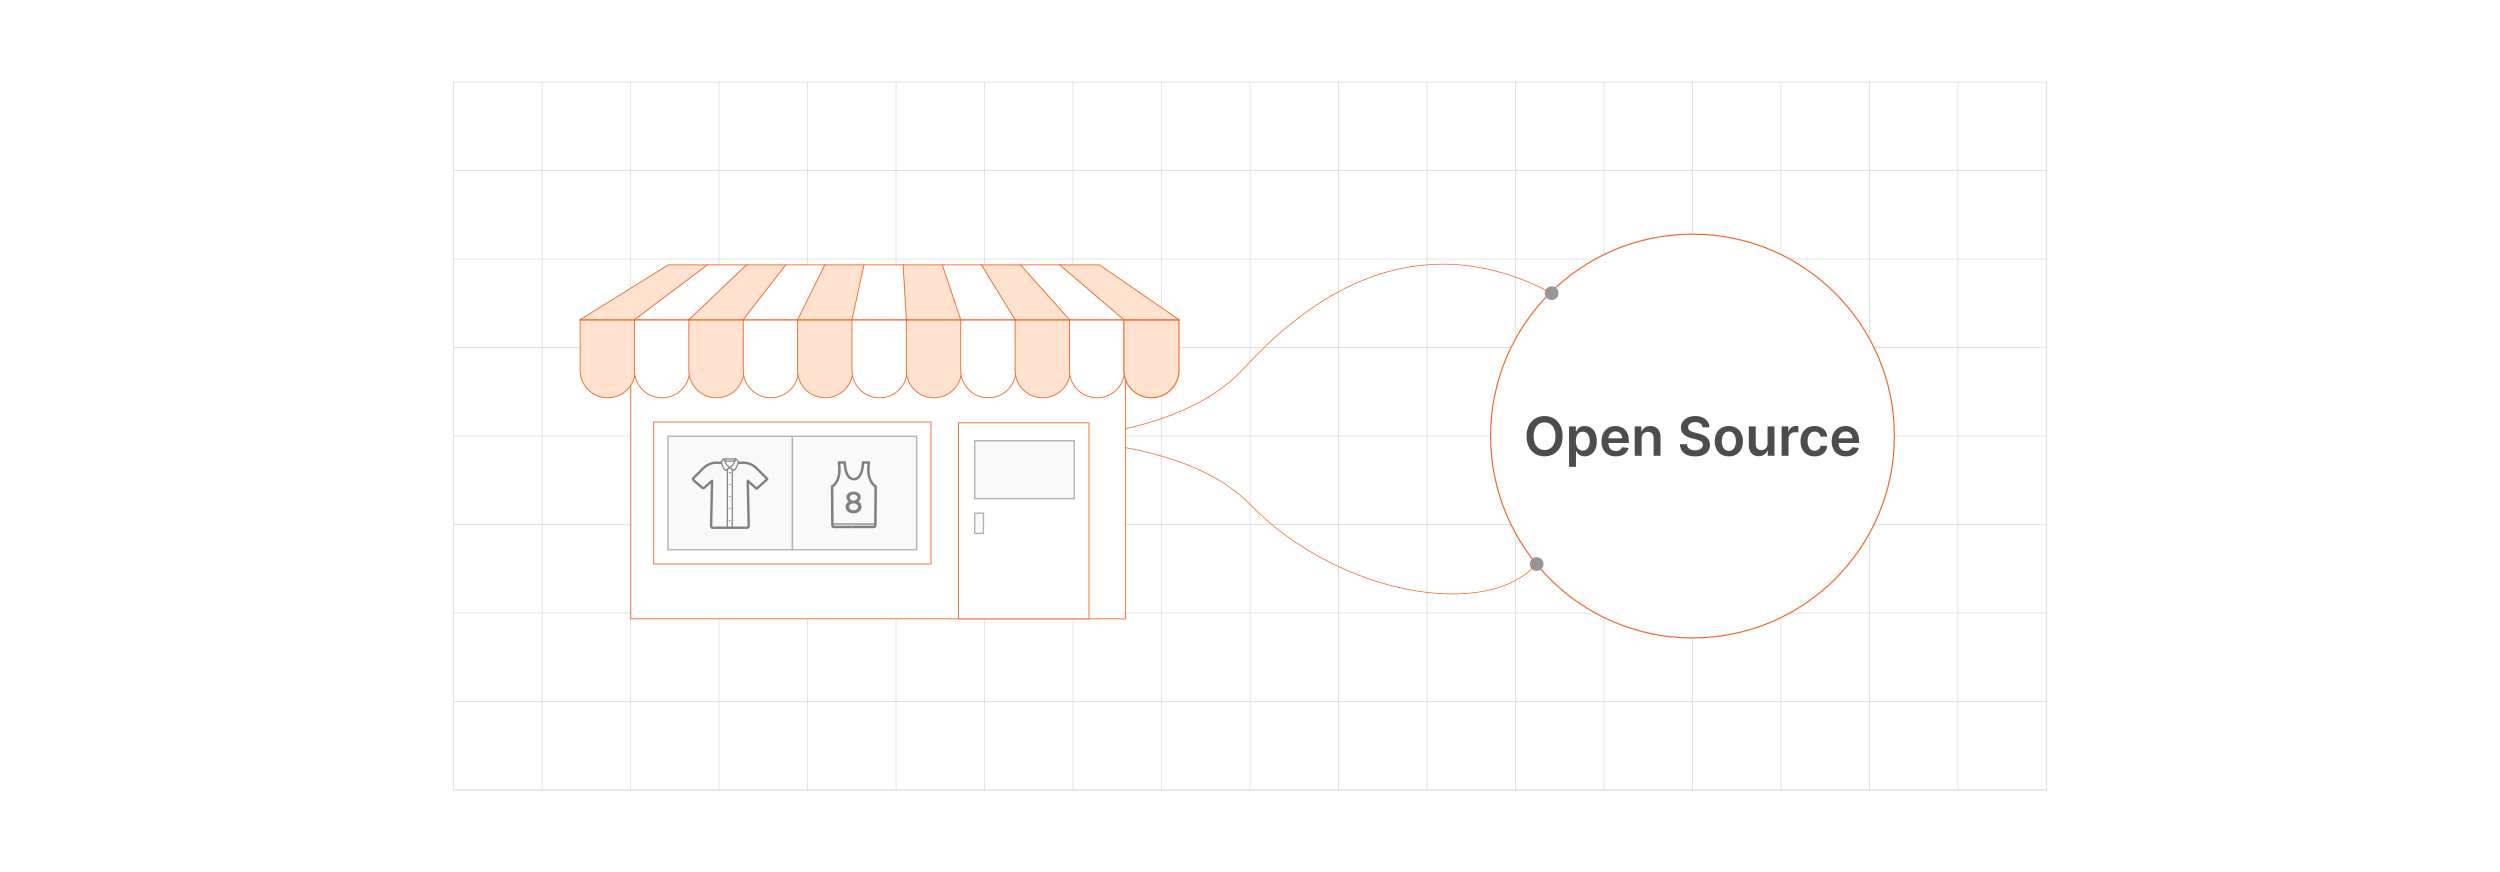 <?xml version="1.0" encoding="UTF-8"?><svg id="Layer_1" xmlns="http://www.w3.org/2000/svg" xmlns:xlink="http://www.w3.org/1999/xlink" viewBox="0 0 860 300"><defs><filter id="outer-glow-1" filterUnits="userSpaceOnUse"><feOffset dx="0" dy="0"/><feGaussianBlur result="blur" stdDeviation="3"/><feFlood flood-color="#ff6e3b" flood-opacity=".2"/><feComposite in2="blur" operator="in"/><feComposite in="SourceGraphic"/></filter><filter id="drop-shadow-2" filterUnits="userSpaceOnUse"><feOffset dx="2" dy="2"/><feGaussianBlur result="blur-2" stdDeviation="2"/><feFlood flood-color="#333" flood-opacity=".07"/><feComposite in2="blur-2" operator="in"/><feComposite in="SourceGraphic"/></filter></defs><rect y="0" width="860" height="300" rx="5" ry="5" fill="#fff" stroke-width="0"/><rect x="156.02" y="28.229" width="547.96" height="243.55" fill="none" stroke="#dbdcdd" stroke-miterlimit="10" stroke-width=".281"/><polyline points="156.02 271.779 186.47 271.779 216.91 271.779 216.92 271.779 247.36 271.779 277.78 271.779 277.79 271.779 308.24 271.779 338.68 271.779 338.69 271.779 369.12 271.779 399.56 271.779 430.02 271.779 460.44 271.779 490.88 271.779 490.89 271.779 521.34 271.779 551.78 271.779 551.79 271.779 582.22 271.779 612.65 271.779 612.66 271.779 643.11 271.779 673.54 271.779 703.98 271.779" fill="none" stroke="#dbdcdd" stroke-miterlimit="10" stroke-width=".281"/><polyline points="703.98 241.339 673.54 241.339 643.11 241.339 643.1 241.339 612.67 241.339 612.65 241.339 582.23 241.339 582.22 241.339 551.79 241.339 551.78 241.339 551.77 241.339 521.34 241.339 521.33 241.339 490.9 241.339 490.88 241.339 460.44 241.339 430.02 241.339 399.57 241.339 399.56 241.339 369.13 241.339 369.12 241.339 338.69 241.339 338.68 241.339 338.67 241.339 308.24 241.339 308.23 241.339 277.8 241.339 277.78 241.339 247.36 241.339 216.92 241.339 216.91 241.339 216.9 241.339 186.47 241.339 156.03 241.339" fill="none" stroke="#dbdcdd" stroke-miterlimit="10" stroke-width=".281"/><polyline points="703.98 210.889 673.54 210.889 643.11 210.889 643.1 210.889 615.64 210.889 612.67 210.889 612.65 210.889 582.23 210.889 582.22 210.889 551.79 210.889 551.78 210.889 551.77 210.889 548.8 210.889 521.34 210.889 521.33 210.889 490.9 210.889 490.88 210.889 460.44 210.889 430.02 210.889 399.57 210.889 399.56 210.889 369.13 210.889 369.12 210.889 338.69 210.889 338.68 210.889 338.67 210.889 308.24 210.889 308.23 210.889 277.8 210.889 277.78 210.889 247.36 210.889 216.92 210.889 216.91 210.889 216.9 210.889 186.47 210.889 156.03 210.889" fill="none" stroke="#dbdcdd" stroke-miterlimit="10" stroke-width=".281"/><polyline points="703.98 180.449 673.54 180.449 644.65 180.449 643.11 180.449 643.1 180.449 612.67 180.449 612.65 180.449 582.23 180.449 582.22 180.449 551.79 180.449 551.78 180.449 551.77 180.449 521.34 180.449 521.33 180.449 519.79 180.449 490.9 180.449 490.88 180.449 460.44 180.449 437.52 180.449 430.02 180.449 399.57 180.449 399.56 180.449 369.13 180.449 369.12 180.449 338.69 180.449 338.68 180.449 338.67 180.449 308.24 180.449 308.23 180.449 277.8 180.449 277.78 180.449 247.36 180.449 216.92 180.449 216.91 180.449 216.9 180.449 186.47 180.449 156.03 180.449" fill="none" stroke="#dbdcdd" stroke-miterlimit="10" stroke-width=".281"/><polyline points="703.98 149.999 673.54 149.999 651.67 149.999 643.11 149.999 643.1 149.999 612.67 149.999 612.65 149.999 582.23 149.999 582.22 149.999 551.79 149.999 551.78 149.999 551.77 149.999 521.34 149.999 521.33 149.999 512.77 149.999 490.9 149.999 490.88 149.999 460.44 149.999 430.02 149.999 399.57 149.999 399.56 149.999 372.91 149.999 369.13 149.999 369.12 149.999 356.46 149.999 352.24 149.999 338.69 149.999 338.68 149.999 338.67 149.999 308.24 149.999 308.23 149.999 277.8 149.999 277.78 149.999 247.36 149.999 216.92 149.999 216.91 149.999 216.9 149.999 186.47 149.999 156.03 149.999" fill="none" stroke="#dbdcdd" stroke-miterlimit="10" stroke-width=".281"/><polyline points="703.98 119.559 673.54 119.559 644.66 119.559 643.11 119.559 643.1 119.559 612.67 119.559 612.65 119.559 582.23 119.559 582.22 119.559 551.79 119.559 551.78 119.559 551.77 119.559 521.34 119.559 521.33 119.559 519.79 119.559 490.9 119.559 490.88 119.559 460.44 119.559 434.84 119.559 430.02 119.559 399.57 119.559 399.56 119.559 369.13 119.559 369.12 119.559 338.69 119.559 338.68 119.559 338.67 119.559 308.24 119.559 308.23 119.559 277.8 119.559 277.78 119.559 247.36 119.559 216.92 119.559 216.91 119.559 216.9 119.559 186.47 119.559 156.03 119.559" fill="none" stroke="#dbdcdd" stroke-miterlimit="10" stroke-width=".281"/><polyline points="703.98 89.119 673.54 89.119 643.11 89.119 643.1 89.119 615.66 89.119 612.67 89.119 612.65 89.119 582.23 89.119 582.22 89.119 551.79 89.119 551.78 89.119 551.77 89.119 548.78 89.119 521.34 89.119 521.33 89.119 490.9 89.119 490.88 89.119 460.44 89.119 430.02 89.119 399.57 89.119 399.56 89.119 369.13 89.119 369.12 89.119 338.69 89.119 338.68 89.119 338.67 89.119 308.24 89.119 308.23 89.119 277.8 89.119 277.78 89.119 247.36 89.119 216.92 89.119 216.91 89.119 216.9 89.119 186.47 89.119 156.03 89.119" fill="none" stroke="#dbdcdd" stroke-miterlimit="10" stroke-width=".281"/><polyline points="703.98 58.679 673.54 58.679 643.11 58.679 643.1 58.679 612.67 58.679 612.65 58.679 582.23 58.679 582.22 58.679 551.79 58.679 551.78 58.679 551.77 58.679 521.34 58.679 521.33 58.679 490.9 58.679 490.88 58.679 460.44 58.679 430.02 58.679 399.57 58.679 399.56 58.679 369.13 58.679 369.12 58.679 338.69 58.679 338.68 58.679 338.67 58.679 308.24 58.679 308.23 58.679 277.8 58.679 277.78 58.679 247.36 58.679 216.92 58.679 216.91 58.679 216.9 58.679 186.47 58.679 156.03 58.679" fill="none" stroke="#dbdcdd" stroke-miterlimit="10" stroke-width=".281"/><polyline points="703.98 271.779 703.98 241.339 703.98 241.329 703.98 210.889 703.98 180.449 703.98 149.999 703.98 149.989 703.98 119.569 703.98 119.559 703.98 119.549 703.98 89.119 703.98 58.679 703.98 28.229 703.98 28.219" fill="none" stroke="#dbdcdd" stroke-miterlimit="10" stroke-width=".281"/><polyline points="673.545 28.22 673.545 28.232 673.545 58.68 673.545 89.117 673.545 119.553 673.545 119.565 673.545 149.989 673.545 180.449 673.545 210.885 673.545 241.333 673.545 271.781" fill="none" stroke="#dbdcdd" stroke-miterlimit="10" stroke-width=".281"/><polyline points="643.109 28.22 643.109 28.232 643.109 58.68 643.109 89.117 643.109 119.553 643.109 119.565 643.109 149.989 643.109 180.449 643.109 210.885 643.109 241.333 643.109 271.781" fill="none" stroke="#dbdcdd" stroke-miterlimit="10" stroke-width=".281"/><polyline points="612.649 28.22 612.649 28.232 612.649 58.68 612.649 89.117 612.649 119.553 612.649 119.565 612.649 149.989 612.649 180.449 612.649 210.885 612.649 241.333 612.649 271.781" fill="none" stroke="#dbdcdd" stroke-miterlimit="10" stroke-width=".281"/><polyline points="582.225 28.22 582.225 28.232 582.225 58.68 582.225 89.117 582.225 119.553 582.225 119.565 582.225 149.989 582.225 180.449 582.225 210.885 582.225 241.333 582.225 271.781" fill="none" stroke="#dbdcdd" stroke-miterlimit="10" stroke-width=".281"/><polyline points="551.776 28.22 551.776 28.232 551.776 58.68 551.776 89.117 551.776 119.553 551.776 119.565 551.776 149.989 551.776 180.449 551.776 210.885 551.776 241.333 551.776 271.781" fill="none" stroke="#dbdcdd" stroke-miterlimit="10" stroke-width=".281"/><polyline points="521.34 28.22 521.34 28.232 521.34 58.68 521.34 89.117 521.34 119.553 521.34 119.565 521.34 149.989 521.34 180.449 521.34 210.885 521.34 241.333 521.34 271.781" fill="none" stroke="#dbdcdd" stroke-miterlimit="10" stroke-width=".281"/><polyline points="490.88 28.22 490.88 28.232 490.88 58.68 490.88 89.117 490.88 119.553 490.88 119.565 490.88 149.989 490.88 180.449 490.88 210.885 490.88 241.333 490.88 271.781" fill="none" stroke="#dbdcdd" stroke-miterlimit="10" stroke-width=".281"/><polyline points="460.444 28.22 460.444 28.232 460.444 58.68 460.444 89.117 460.444 119.553 460.444 119.565 460.444 149.989 460.444 180.449 460.444 210.885 460.444 241.333 460.444 271.781" fill="none" stroke="#dbdcdd" stroke-miterlimit="10" stroke-width=".281"/><polyline points="430.02 28.22 430.02 28.232 430.02 58.68 430.02 89.117 430.02 119.553 430.02 119.565 430.02 149.989 430.02 180.449 430.02 210.885 430.02 241.333 430.02 271.781" fill="none" stroke="#dbdcdd" stroke-miterlimit="10" stroke-width=".281"/><polyline points="399.56 28.22 399.56 28.232 399.56 58.68 399.56 89.117 399.56 119.553 399.56 119.565 399.56 149.989 399.56 180.449 399.56 210.885 399.56 241.333 399.56 271.781" fill="none" stroke="#dbdcdd" stroke-miterlimit="10" stroke-width=".281"/><polyline points="369.124 28.22 369.124 28.232 369.124 58.68 369.124 89.117 369.124 119.553 369.124 119.565 369.124 149.989 369.124 180.449 369.124 210.885 369.124 241.333 369.124 271.781" fill="none" stroke="#dbdcdd" stroke-miterlimit="10" stroke-width=".281"/><polyline points="338.676 28.22 338.676 28.232 338.676 58.68 338.676 89.117 338.676 119.553 338.676 119.565 338.676 149.989 338.676 180.449 338.676 210.885 338.676 241.333 338.676 271.781" fill="none" stroke="#dbdcdd" stroke-miterlimit="10" stroke-width=".281"/><polyline points="308.24 28.22 308.24 28.232 308.24 58.68 308.24 89.117 308.24 119.553 308.24 119.565 308.24 149.989 308.24 180.449 308.24 210.885 308.24 241.333 308.24 271.781" fill="none" stroke="#dbdcdd" stroke-miterlimit="10" stroke-width=".281"/><polyline points="277.779 28.22 277.779 28.232 277.779 58.68 277.779 89.117 277.779 119.553 277.779 119.565 277.779 149.989 277.779 180.449 277.779 210.885 277.779 241.333 277.779 271.781" fill="none" stroke="#dbdcdd" stroke-miterlimit="10" stroke-width=".281"/><polyline points="247.355 28.22 247.355 28.232 247.355 58.68 247.355 89.117 247.355 119.553 247.355 119.565 247.355 149.989 247.355 180.449 247.355 210.885 247.355 241.333 247.355 271.781" fill="none" stroke="#dbdcdd" stroke-miterlimit="10" stroke-width=".281"/><polyline points="216.907 28.22 216.907 28.232 216.907 58.68 216.907 89.117 216.907 119.553 216.907 119.565 216.907 149.989 216.907 180.449 216.907 210.885 216.907 241.333 216.907 271.781" fill="none" stroke="#dbdcdd" stroke-miterlimit="10" stroke-width=".281"/><polyline points="186.471 28.22 186.471 28.232 186.471 58.68 186.471 89.117 186.471 119.553 186.471 119.565 186.471 149.989 186.471 180.449 186.471 210.885 186.471 241.333 186.471 271.781" fill="none" stroke="#dbdcdd" stroke-miterlimit="10" stroke-width=".281"/><circle cx="354.346" cy="151.292" r="2.479" fill="#fedd96" stroke-width="0"/><g filter="url(#outer-glow-1)"><circle cx="582.225" cy="150.001" r="69.45" fill="#fff" stroke="#f26322" stroke-miterlimit="10" stroke-width=".397"/><path d="M537.536,150.057c0,1.454-.272,2.698-.815,3.733-.542,1.034-1.28,1.826-2.214,2.375-.934.55-1.991.824-3.173.824s-2.239-.275-3.173-.827c-.934-.551-1.672-1.344-2.214-2.379-.543-1.034-.815-2.276-.815-3.727,0-1.454.272-2.698.815-3.733.542-1.034,1.28-1.826,2.214-2.375s1.991-.824,3.173-.824,2.239.275,3.173.824,1.672,1.341,2.214,2.375c.543,1.035.815,2.279.815,3.733ZM535.078,150.057c0-1.023-.159-1.888-.477-2.593-.319-.705-.76-1.239-1.321-1.602-.562-.362-1.211-.544-1.944-.544s-1.382.182-1.944.544-1.003.896-1.321,1.602-.477,1.569-.477,2.593.159,1.888.477,2.593.759,1.239,1.321,1.602,1.211.544,1.944.544,1.382-.182,1.944-.544c.561-.362,1.002-.896,1.321-1.602.318-.705.477-1.569.477-2.593Z" fill="#4d4d4d" stroke-width="0"/><path d="M539.75,160.601v-13.918h2.346v1.674h.139c.123-.246.297-.508.52-.787.225-.279.527-.519.909-.719.383-.199.87-.3,1.463-.3.782,0,1.488.199,2.119.597.63.398,1.131.984,1.502,1.76s.558,1.726.558,2.85c0,1.111-.183,2.056-.548,2.834-.364.777-.86,1.37-1.489,1.779-.628.408-1.34.612-2.135.612-.58,0-1.06-.097-1.443-.29-.382-.193-.689-.427-.919-.701s-.41-.535-.537-.781h-.099v5.391h-2.386ZM542.09,151.744c0,.654.093,1.228.279,1.72.188.492.457.875.81,1.149.353.275.783.412,1.289.412.526,0,.969-.142,1.324-.425s.625-.672.808-1.167c.182-.494.273-1.058.273-1.69,0-.629-.091-1.187-.271-1.674-.181-.488-.448-.87-.804-1.147-.356-.277-.8-.416-1.331-.416-.51,0-.942.135-1.299.402-.355.268-.625.644-.807,1.127-.183.483-.273,1.052-.273,1.707Z" fill="#4d4d4d" stroke-width="0"/><path d="M555.822,157.002c-1.016,0-1.891-.212-2.626-.636-.736-.424-1.302-1.025-1.697-1.806-.396-.779-.593-1.698-.593-2.758,0-1.041.198-1.956.596-2.744.398-.789.955-1.403,1.671-1.846.716-.441,1.558-.662,2.523-.662.624,0,1.214.101,1.77.3.556.2,1.048.509,1.477.926.428.418.766.948,1.012,1.592.245.644.368,1.409.368,2.297v.731h-8.296v-1.608h6.01c-.005-.457-.103-.864-.297-1.223-.193-.357-.462-.64-.807-.847-.346-.206-.746-.31-1.203-.31-.487,0-.916.118-1.285.352-.369.235-.655.543-.859.923s-.309.796-.314,1.249v1.403c0,.589.107,1.093.323,1.513.215.419.516.74.902.962s.84.333,1.357.333c.348,0,.661-.05.942-.148.281-.1.525-.245.731-.439.207-.193.363-.433.468-.719l2.228.251c-.141.589-.407,1.102-.801,1.539-.393.436-.894.775-1.505,1.015-.611.239-1.31.358-2.096.358Z" fill="#4d4d4d" stroke-width="0"/><path d="M564.724,150.874v5.931h-2.386v-10.122h2.28v1.72h.118c.233-.566.606-1.017,1.117-1.351s1.145-.501,1.901-.501c.698,0,1.308.149,1.828.448s.925.731,1.213,1.298c.288.567.43,1.255.425,2.063v6.444h-2.385v-6.076c0-.676-.175-1.205-.524-1.588-.35-.382-.831-.573-1.446-.573-.418,0-.787.092-1.11.273-.323.183-.575.445-.758.788-.183.342-.273.758-.273,1.245Z" fill="#4d4d4d" stroke-width="0"/><path d="M585.699,147.018c-.061-.575-.319-1.023-.773-1.344-.455-.321-1.045-.481-1.77-.481-.51,0-.947.077-1.312.231-.364.154-.644.363-.837.626-.193.264-.292.565-.297.903,0,.281.065.525.194.731.13.206.307.381.531.523.224.144.472.263.744.359s.547.178.824.244l1.265.316c.51.118,1.001.278,1.473.48.473.202.896.457,1.272.765.375.308.673.679.893,1.113.22.435.329.945.329,1.529,0,.791-.202,1.486-.606,2.086-.404.6-.988,1.067-1.75,1.403s-1.684.504-2.765.504c-1.05,0-1.96-.162-2.731-.487-.77-.325-1.373-.8-1.806-1.424-.433-.623-.666-1.384-.701-2.279h2.405c.035.47.18.86.435,1.173.255.311.588.545.998.698.411.153.871.231,1.381.231.531,0,.998-.08,1.4-.24s.717-.385.945-.672c.229-.288.345-.625.35-1.012-.005-.352-.107-.643-.31-.873-.202-.231-.484-.424-.847-.58s-.785-.296-1.269-.419l-1.536-.396c-1.111-.285-1.988-.719-2.632-1.301s-.966-1.356-.966-2.323c0-.795.217-1.491.649-2.089s1.022-1.062,1.77-1.394c.746-.332,1.592-.498,2.537-.498.957,0,1.798.166,2.521.498s1.29.791,1.703,1.377c.413.587.626,1.26.639,2.019h-2.353Z" fill="#4d4d4d" stroke-width="0"/><path d="M594.721,157.002c-.988,0-1.845-.217-2.569-.652-.726-.435-1.286-1.043-1.685-1.825-.398-.781-.596-1.695-.596-2.741,0-1.045.198-1.961.596-2.748.398-.786.959-1.397,1.685-1.832.725-.435,1.581-.652,2.569-.652s1.846.218,2.57.652c.725.435,1.286,1.046,1.684,1.832.398.787.597,1.703.597,2.748,0,1.046-.199,1.96-.597,2.741-.398.782-.959,1.391-1.684,1.825-.725.435-1.582.652-2.57.652ZM594.734,155.092c.535,0,.983-.148,1.344-.445s.63-.695.808-1.196.267-1.059.267-1.674c0-.619-.089-1.181-.267-1.684s-.447-.903-.808-1.202-.809-.448-1.344-.448c-.55,0-1.005.149-1.367.448-.363.299-.633.699-.81,1.202-.179.503-.268,1.065-.268,1.684,0,.615.089,1.173.268,1.674.178.501.447.899.81,1.196.362.297.817.445,1.367.445Z" fill="#4d4d4d" stroke-width="0"/><path d="M608.038,152.548v-5.865h2.386v10.122h-2.312v-1.799h-.105c-.229.566-.604,1.03-1.124,1.391s-1.161.54-1.921.54c-.663,0-1.249-.148-1.756-.445-.508-.296-.904-.729-1.19-1.298-.286-.568-.429-1.258-.429-2.065v-6.445h2.386v6.076c0,.642.176,1.15.527,1.528s.812.567,1.384.567c.352,0,.691-.086,1.022-.258.329-.171.601-.427.814-.768.213-.34.319-.768.319-1.281Z" fill="#4d4d4d" stroke-width="0"/><path d="M612.875,156.805v-10.122h2.313v1.688h.105c.185-.585.501-1.036.952-1.355.45-.318.965-.477,1.545-.477.132,0,.28.005.445.017.164.011.302.027.411.049v2.194c-.101-.035-.26-.066-.477-.096-.218-.028-.428-.042-.629-.042-.435,0-.825.093-1.17.279-.345.188-.616.445-.815.774-.197.33-.296.71-.296,1.141v5.95h-2.386Z" fill="#4d4d4d" stroke-width="0"/><path d="M624.229,157.002c-1.011,0-1.877-.222-2.6-.665s-1.278-1.058-1.667-1.842-.583-1.688-.583-2.712c0-1.028.197-1.937.593-2.725.396-.789.954-1.403,1.677-1.846.723-.441,1.579-.662,2.567-.662.821,0,1.55.15,2.185.452.635.301,1.141.725,1.519,1.272s.593,1.185.645,1.914h-2.279c-.093-.487-.311-.894-.656-1.223-.345-.327-.805-.49-1.381-.49-.487,0-.916.131-1.284.392-.369.262-.656.636-.86,1.124-.204.487-.307,1.071-.307,1.753,0,.69.102,1.281.304,1.775.201.494.486.874.853,1.141.367.266.799.398,1.295.398.352,0,.667-.067.946-.201.278-.134.513-.328.701-.583.19-.255.319-.565.39-.93h2.279c-.057.717-.268,1.351-.632,1.901-.365.552-.861.982-1.49,1.292-.628.31-1.366.464-2.214.464Z" fill="#4d4d4d" stroke-width="0"/><path d="M635.01,157.002c-1.016,0-1.891-.212-2.626-.636-.736-.424-1.302-1.025-1.697-1.806-.396-.779-.593-1.698-.593-2.758,0-1.041.198-1.956.596-2.744.398-.789.955-1.403,1.671-1.846.716-.441,1.558-.662,2.523-.662.624,0,1.214.101,1.77.3.556.2,1.048.509,1.477.926.428.418.766.948,1.012,1.592.245.644.368,1.409.368,2.297v.731h-8.296v-1.608h6.01c-.005-.457-.103-.864-.297-1.223-.193-.357-.462-.64-.807-.847-.346-.206-.746-.31-1.203-.31-.487,0-.916.118-1.285.352-.369.235-.655.543-.859.923s-.309.796-.314,1.249v1.403c0,.589.107,1.093.323,1.513.215.419.516.74.902.962s.84.333,1.357.333c.348,0,.661-.05.942-.148.281-.1.525-.245.731-.439.207-.193.363-.433.468-.719l2.228.251c-.141.589-.407,1.102-.801,1.539-.393.436-.894.775-1.505,1.015-.611.239-1.31.358-2.096.358Z" fill="#4d4d4d" stroke-width="0"/></g><circle cx="533.762" cy="100.851" r="2.361" fill="#979797" stroke-width="0"/><circle cx="528.603" cy="194.042" r="2.361" fill="#979797" stroke-width="0"/><path d="M533.762,100.851c-27.02-14.444-65.151-18.748-105.969,25.971-22.924,25.115-73.448,24.47-73.448,24.47,0,0,52.238-1.951,75.674,22.215,30.424,31.373,82.129,39.974,98.583,20.357" fill="none" stroke="#f26322" stroke-miterlimit="10" stroke-width=".25"/><g filter="url(#drop-shadow-2)"><rect x="214.976" y="100.992" width="170.178" height="109.894" fill="#fff" stroke="#f26322" stroke-miterlimit="10" stroke-width=".298"/><path d="M197.557,108.095h18.985v17.289c0,5.211-4.231,9.442-9.442,9.442h-.101c-5.211,0-9.442-4.231-9.442-9.442v-17.289h0Z" fill="#ffe2cf" stroke="#f26322" stroke-miterlimit="10" stroke-width=".298"/><path d="M216.261,108.095h18.985v17.289c0,5.211-4.231,9.442-9.442,9.442h-.101c-5.211,0-9.442-4.231-9.442-9.442v-17.289h0Z" fill="#fff" stroke="#f26322" stroke-miterlimit="10" stroke-width=".298"/><path d="M234.965,108.095h18.985v17.289c0,5.211-4.231,9.442-9.442,9.442h-.101c-5.211,0-9.442-4.231-9.442-9.442v-17.289h0Z" fill="#ffe2cf" stroke="#f26322" stroke-miterlimit="10" stroke-width=".298"/><path d="M253.668,108.095h18.985v17.289c0,5.211-4.231,9.442-9.442,9.442h-.101c-5.211,0-9.442-4.231-9.442-9.442v-17.289h0Z" fill="#fff" stroke="#f26322" stroke-miterlimit="10" stroke-width=".298"/><path d="M272.373,108.095h18.985v17.289c0,5.211-4.231,9.442-9.442,9.442h-.101c-5.211,0-9.442-4.231-9.442-9.442v-17.289h0Z" fill="#ffe2cf" stroke="#f26322" stroke-miterlimit="10" stroke-width=".298"/><path d="M291.076,108.095h18.985v17.289c0,5.211-4.231,9.442-9.442,9.442h-.101c-5.211,0-9.442-4.231-9.442-9.442v-17.289h0Z" fill="#fff" stroke="#f26322" stroke-miterlimit="10" stroke-width=".298"/><path d="M309.78,108.095h18.985v17.289c0,5.211-4.231,9.442-9.442,9.442h-.101c-5.211,0-9.442-4.231-9.442-9.442v-17.289h0Z" fill="#ffe2cf" stroke="#f26322" stroke-miterlimit="10" stroke-width=".298"/><path d="M328.484,108.095h18.985v17.289c0,5.211-4.231,9.442-9.442,9.442h-.101c-5.211,0-9.442-4.231-9.442-9.442v-17.289h0Z" fill="#fff" stroke="#f26322" stroke-miterlimit="10" stroke-width=".298"/><path d="M347.188,108.095h18.985v17.289c0,5.211-4.231,9.442-9.442,9.442h-.101c-5.211,0-9.442-4.231-9.442-9.442v-17.289h0Z" fill="#ffe2cf" stroke="#f26322" stroke-miterlimit="10" stroke-width=".298"/><path d="M365.892,108.095h18.985v17.289c0,5.211-4.231,9.442-9.442,9.442h-.101c-5.211,0-9.442-4.231-9.442-9.442v-17.289h0Z" fill="#fff" stroke="#f26322" stroke-miterlimit="10" stroke-width=".298"/><path d="M384.596,108.095h18.985v17.289c0,5.211-4.231,9.442-9.442,9.442h-.101c-5.211,0-9.442-4.231-9.442-9.442v-17.289h0Z" fill="#ffe2cf" stroke="#f26322" stroke-miterlimit="10" stroke-width=".382"/><polygon points="216.542 107.971 197.557 107.971 227.872 89.116 241.541 89.116 216.542 107.971" fill="#ffe2cf" stroke="#f26322" stroke-miterlimit="10" stroke-width=".298"/><polygon points="235.245 107.971 216.261 107.971 241.339 89.116 255.008 89.116 235.245 107.971" fill="#fff" stroke="#f26322" stroke-miterlimit="10" stroke-width=".298"/><polygon points="253.949 107.971 234.965 107.971 254.805 89.116 268.474 89.116 253.949 107.971" fill="#ffe2cf" stroke="#f26322" stroke-miterlimit="10" stroke-width=".298"/><polygon points="272.653 107.971 253.668 107.971 268.272 89.116 281.941 89.116 272.653 107.971" fill="#fff" stroke="#f26322" stroke-miterlimit="10" stroke-width=".298"/><polygon points="291.357 107.971 272.373 107.971 281.739 89.116 295.408 89.116 291.357 107.971" fill="#ffe2cf" stroke="#f26322" stroke-miterlimit="10" stroke-width=".298"/><polygon points="310.061 107.971 291.076 107.971 295.206 89.116 308.875 89.116 310.061 107.971" fill="#fff" stroke="#f26322" stroke-miterlimit="10" stroke-width=".298"/><polygon points="328.765 107.971 309.78 107.971 308.673 89.116 322.342 89.116 328.765 107.971" fill="#ffe2cf" stroke="#f26322" stroke-miterlimit="10" stroke-width=".298"/><polygon points="347.469 107.971 328.484 107.971 322.139 89.116 335.808 89.116 347.469 107.971" fill="#fff" stroke="#f26322" stroke-miterlimit="10" stroke-width=".298"/><polygon points="366.173 107.971 347.188 107.971 335.606 89.116 349.275 89.116 366.173 107.971" fill="#ffe2cf" stroke="#f26322" stroke-miterlimit="10" stroke-width=".298"/><polygon points="384.877 107.971 365.892 107.971 349.073 89.116 362.742 89.116 384.877 107.971" fill="#fff" stroke="#f26322" stroke-miterlimit="10" stroke-width=".298"/><polygon points="403.581 107.971 384.596 107.971 362.54 89.116 376.209 89.116 403.581 107.971" fill="#ffe2cf" stroke="#f26322" stroke-miterlimit="10" stroke-width=".298"/><rect x="222.864" y="143.189" width="95.397" height="48.821" fill="#fff" stroke="#f26322" stroke-miterlimit="10" stroke-width=".298"/><rect x="251.034" y="124.835" width="39.057" height="85.528" transform="translate(438.162 -102.963) rotate(90)" fill="#f9f9f9" stroke="#b1b1b1" stroke-miterlimit="10" stroke-width=".465"/><line x1="270.562" y1="148.071" x2="270.562" y2="187.128" fill="#f9f9f9" stroke="#b1b1b1" stroke-miterlimit="10" stroke-width=".503"/><polyline points="327.718 210.886 327.718 143.448 372.606 143.448 372.606 210.886 327.718 210.886" fill="#fff" stroke="#f26322" stroke-miterlimit="10" stroke-width=".298"/><rect x="333.295" y="149.613" width="34.237" height="19.926" fill="#f9f9f9" stroke="#b1b1b1" stroke-miterlimit="10" stroke-width=".465"/><rect x="333.295" y="174.52" width="3.021" height="6.974" fill="#f9f9f9" stroke="#b1b1b1" stroke-miterlimit="10" stroke-width=".465"/><path d="M291.319,179.705h-6.391c-1.029,0-1.029-.979-1.029-1.45l-.093-12.895c-.001-.162.09-.312.236-.386.123-.065,3.06-1.697,2.099-7.808-.02-.124.017-.251.1-.347.083-.096.204-.151.331-.151h2.029c.116,0,.227.046.309.127.082.081.128.192.127.306,0,.033.009,3.371,1.387,4.737.372.369.801.548,1.312.548v.864c-.745,0-1.395-.27-1.932-.802-1.318-1.308-1.578-3.888-1.629-4.916h-1.102c.703,5.446-1.62,7.529-2.394,8.063l.091,12.658c0,.141,0,.507.062.58h0c.002,0,.033.009.094.009h6.391v.864Z" fill="gray" stroke-width="0"/><path d="M298.546,179.705h-7.227v-.864h7.227c.062,0,.092-.01.099-.013.057-.069.057-.435.057-.573l.092-12.661c-.774-.533-3.097-2.617-2.395-8.063h-1.102c-.051,1.028-.311,3.608-1.628,4.916-.537.533-1.186.802-1.931.802v-.864c.511,0,.94-.179,1.312-.548,1.378-1.366,1.387-4.704,1.387-4.737-0-.115.046-.225.127-.306.082-.081.193-.127.309-.127h2.029c.127,0,.248.055.331.151.083.096.119.223.1.347-.96,6.111,1.977,7.743,2.103,7.809.143.075.234.225.233.385l-.094,12.898c0,.468,0,1.447-1.029,1.447Z" fill="gray" stroke-width="0"/><rect x="284.336" y="178.039" width="14.8" height=".432" fill="gray" stroke-width="0"/><path d="M289.864,167.662c.468-.366,1.054-.549,1.76-.549s1.292.183,1.76.549c.468.366.702.827.702,1.384s-.262,1.048-.785,1.477c.705.442,1.058,1.064,1.058,1.865,0,.622-.252,1.144-.754,1.565-.503.422-1.163.633-1.98.633s-1.477-.211-1.98-.633c-.503-.421-.754-.943-.754-1.565,0-.801.352-1.423,1.058-1.865-.524-.428-.785-.921-.785-1.477s.234-1.018.702-1.384ZM290.597,173.222c.321.204.663.306,1.026.306s.705-.102,1.026-.306c.321-.204.482-.496.482-.876s-.154-.673-.461-.881c-.307-.207-.657-.311-1.048-.311s-.74.104-1.047.311c-.307.207-.461.501-.461.881s.161.672.482.876ZM290.697,169.926c.262.211.571.316.927.316.356,0,.665-.105.927-.316s.393-.47.393-.778c0-.307-.131-.565-.393-.772-.262-.207-.571-.311-.927-.311-.356,0-.665.104-.927.311-.262.207-.393.465-.393.772,0,.308.131.567.393.778Z" fill="gray" stroke-width="0"/><path d="M254.987,179.949h-11.797c-.981,0-.981-.933-.981-1.381l.307-14.233-2.086,1.853c-.104.103-.439.345-.957.029-.208-.127-.398-.315-.536-.452l-2.345-2.002c-.314-.309-.986-.975-.439-1.517l3.086-3.054c.206-.247,2.108-2.432,5.101-2.432h1.815v.823h-1.815c-2.709,0-4.449,2.12-4.466,2.142-.01.012-.02.024-.031.034l-3.036,3.004c.071.121.266.314.347.394l2.346,2.003c.104.101.306.301.428.37l2.746-2.44c.123-.11.301-.136.451-.068.151.068.246.219.242.383l-.327,15.174c0,.123,0,.471.059.541-.001 0.0.026.009.09.009h11.797c.059,0,.088-.009.094-.013.054-.066.054-.414.054-.546l-.327-15.165c-.004-.164.092-.315.242-.383.15-.068.328-.042.451.068l2.777,2.466,3.113-2.77-3.059-3.026c-.011-.011-.021-.022-.031-.034-.018-.021-1.771-2.142-4.467-2.142h-1.847v-.823h1.847c2.993,0,4.895,2.184,5.101,2.432l3.086,3.054c.415.411.415.673.004,1.081l-3.216,2.861c-.153.152-.297.295-.532.295s-.379-.142-.545-.307l-2.073-1.841.307,14.225c0,.457,0,1.39-.981,1.39Z" fill="gray" stroke-width="0"/><rect x="248" y="159.334" width=".416" height="20.203" fill="gray" stroke-width="0"/><rect x="249.699" y="159.334" width=".416" height="20.203" fill="gray" stroke-width="0"/><path d="M249.319,160.591c0,.144-.118.261-.264.261-.146,0-.264-.117-.264-.261,0-.144.118-.262.264-.262.146,0,.264.117.264.262Z" fill="gray" stroke-width="0"/><path d="M249.319,160.591c0,.144-.118.261-.264.261-.146,0-.264-.117-.264-.261,0-.144.118-.262.264-.262.146,0,.264.117.264.262Z" fill="gray" stroke-width="0"/><path d="M249.319,164.706c0,.144-.118.261-.264.261-.146,0-.264-.117-.264-.261,0-.144.118-.262.264-.262.146,0,.264.117.264.262Z" fill="gray" stroke-width="0"/><path d="M249.319,168.822c0,.144-.118.261-.264.261-.146,0-.264-.117-.264-.261,0-.144.118-.262.264-.262.146,0,.264.117.264.262Z" fill="gray" stroke-width="0"/><path d="M249.319,172.938c0,.144-.118.261-.264.261-.146,0-.264-.117-.264-.261,0-.144.118-.262.264-.262.146,0,.264.117.264.262Z" fill="gray" stroke-width="0"/><path d="M249.319,177.054c0,.144-.118.261-.264.261-.146,0-.264-.117-.264-.261,0-.144.118-.262.264-.262.146,0,.264.117.264.262Z" fill="gray" stroke-width="0"/><path d="M249.145,156.845c-1.028,0-1.812-.07-1.824-.071l.039-.41c.017.002,1.745.155,3.419 0l.039.41c-.574.054-1.154.071-1.672.071Z" fill="gray" stroke-width="0"/><path d="M249.111,156.105c-1.216,0-2.096-.088-2.109-.089l.043-.41c.019.002,1.959.195,4.05,0l.039.41c-.714.067-1.411.089-2.022.089Z" fill="gray" stroke-width="0"/><path d="M247.657,159.99c-.03,0-.061-.007-.09-.02-.046-.022-1.133-.562-1.687-3.173-.014-.067.006-.137.054-.185l.926-.944c.053-.054.132-.076.205-.055.073.02.13.079.147.153.004.019.46,1.95,1.953,2.942.058.038.092.103.092.172-0.0.069-.036.133-.094.171l-1.393.906c-.035.022-.074.034-.114.034ZM246.311,156.82c.414,1.861,1.1,2.531,1.346,2.719l1.028-.668c-1.071-.833-1.58-2.06-1.776-2.66l-.598.61Z" fill="gray" stroke-width="0"/><path d="M250.452,159.99c-.04,0-.08-.011-.114-.034l-1.392-.906c-.058-.038-.093-.102-.094-.171-0-.069.034-.133.092-.172,1.493-.992,1.948-2.923,1.952-2.942.017-.073.073-.132.147-.153.073-.021.152.001.206.055l.926.944c.048.049.068.119.054.185-.553,2.611-1.641,3.151-1.687,3.173-.029.013-.059.02-.09.02ZM249.425,158.87l1.027.668c.247-.188.932-.857,1.346-2.719l-.598-.61c-.196.6-.705,1.827-1.776,2.66Z" fill="gray" stroke-width="0"/></g></svg>